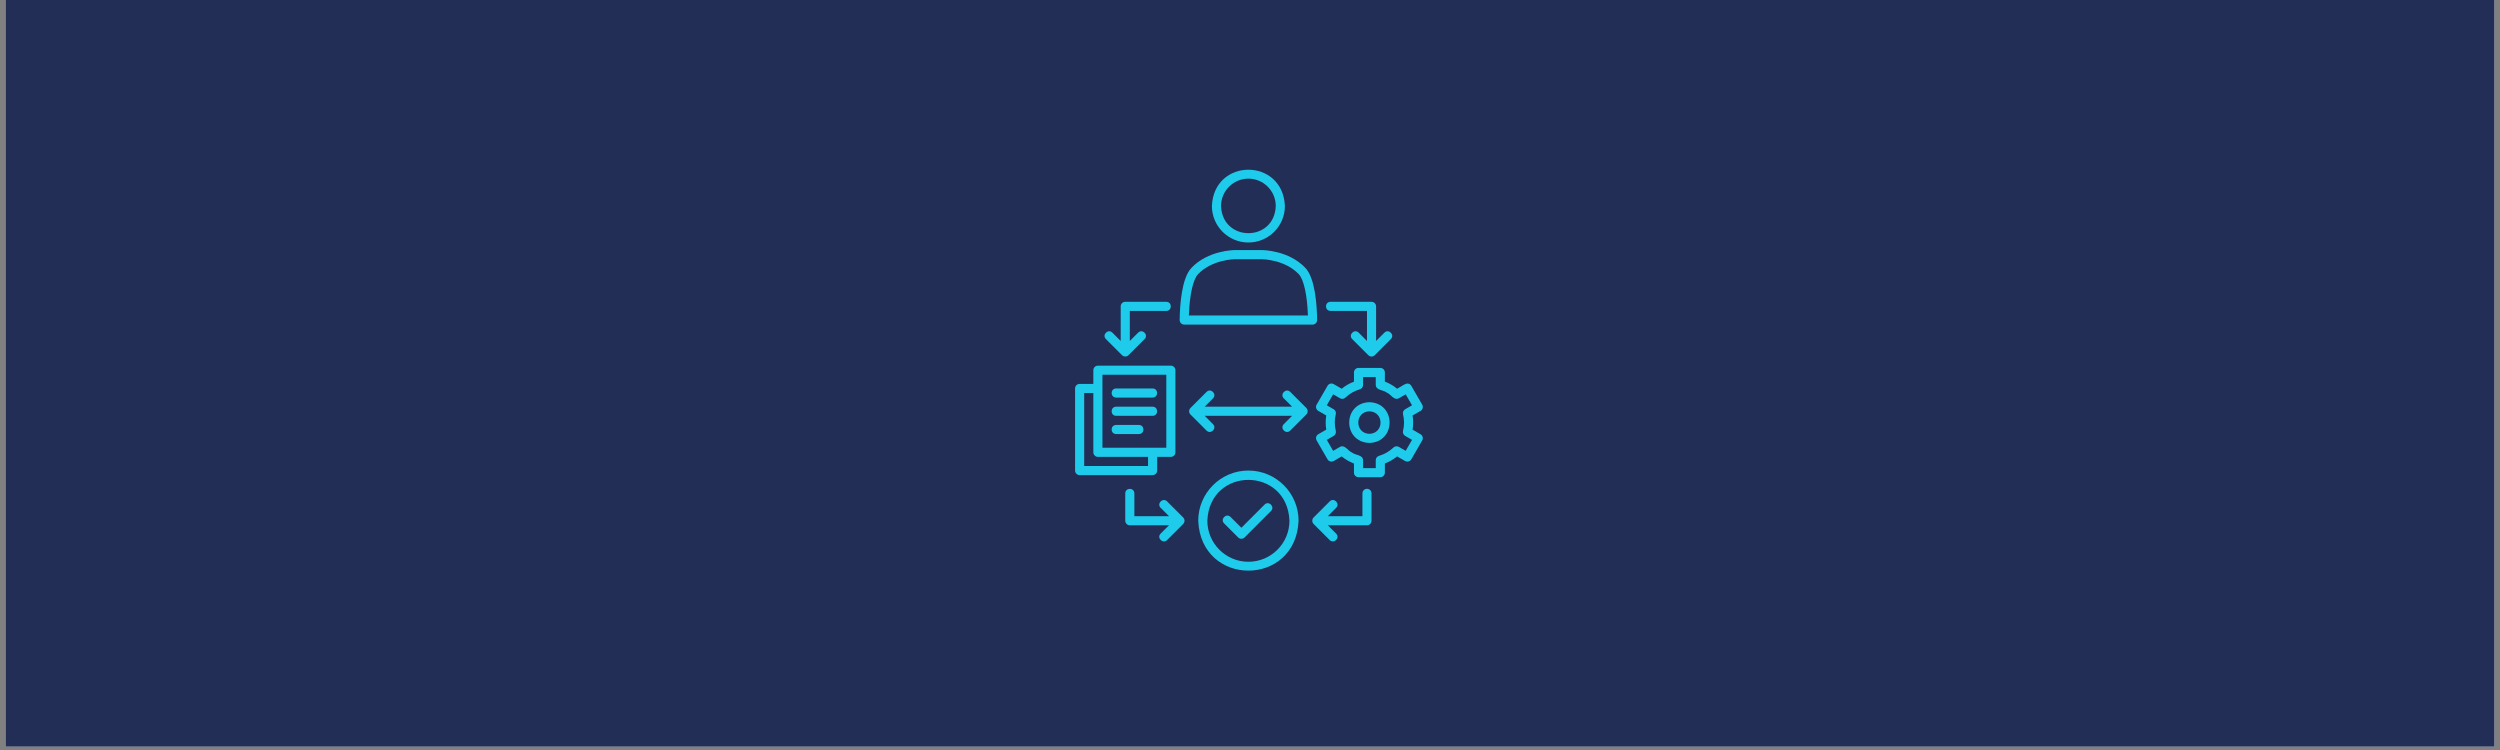 <svg xmlns="http://www.w3.org/2000/svg" xmlns:xlink="http://www.w3.org/1999/xlink" width="500" zoomAndPan="magnify" viewBox="0 0 375 112.5" height="150" preserveAspectRatio="xMidYMid meet" version="1.2"><rect x="0" y="0" width="375" height="112.5" fill="#808080" stroke="none"/><defs><clipPath id="4e669db98b"><path d="M 0.828 0 L 374.168 0 L 374.168 112.004 L 0.828 112.004 Z M 0.828 0 "/></clipPath><clipPath id="4df19b26fa"><path d="M 197 55 L 213.531 55 L 213.531 72 L 197 72 Z M 197 55 "/></clipPath><clipPath id="710ce1c19a"><path d="M 161.262 54 L 177 54 L 177 72 L 161.262 72 Z M 161.262 54 "/></clipPath></defs><g id="00294ae27a"><g clip-rule="nonzero" clip-path="url(#4e669db98b)"><path style=" stroke:none;fill-rule:nonzero;fill:#ffffff;fill-opacity:1;" d="M 0.828 0 L 374.172 0 L 374.172 112.004 L 0.828 112.004 Z M 0.828 0 "/><path style=" stroke:none;fill-rule:nonzero;fill:#232e56;fill-opacity:1;" d="M 0.828 0 L 374.172 0 L 374.172 112.004 L 0.828 112.004 Z M 0.828 0 "/></g><path style=" stroke:none;fill-rule:nonzero;fill:#1ecbeb;fill-opacity:1;" d="M 177.633 48.691 L 196.887 48.691 C 197.258 48.699 197.586 48.367 197.57 47.996 C 197.539 45.742 197.27 41.73 195.812 40.191 C 193.312 37.543 189.434 37.512 189.266 37.512 L 185.254 37.512 C 185.09 37.512 181.203 37.543 178.707 40.191 C 177.25 41.734 176.98 45.742 176.949 47.996 C 176.938 48.367 177.262 48.699 177.633 48.691 Z M 179.703 41.133 C 181.789 38.918 185.219 38.879 185.254 38.879 L 189.266 38.879 C 189.301 38.879 192.73 38.918 194.82 41.133 C 195.57 41.926 196.082 44.266 196.188 47.324 L 178.332 47.324 C 178.438 44.266 178.949 41.926 179.703 41.133 Z M 179.703 41.133 "/><path style=" stroke:none;fill-rule:nonzero;fill:#1ecbeb;fill-opacity:1;" d="M 199.574 46.637 L 205.047 46.637 L 205.047 51.145 L 203.797 49.895 C 203.164 49.262 202.199 50.223 202.828 50.859 C 202.828 50.859 205.246 53.277 205.246 53.277 C 205.375 53.406 205.551 53.48 205.73 53.48 C 205.91 53.48 206.09 53.406 206.215 53.277 C 206.215 53.277 208.633 50.859 208.633 50.859 C 209.262 50.227 208.301 49.262 207.664 49.895 C 207.664 49.895 206.414 51.145 206.414 51.145 L 206.414 45.953 C 206.414 45.578 206.109 45.27 205.73 45.27 L 199.574 45.27 C 198.676 45.285 198.672 46.625 199.574 46.637 Z M 199.574 46.637 "/><path style=" stroke:none;fill-rule:nonzero;fill:#1ecbeb;fill-opacity:1;" d="M 205.047 73.32 C 204.668 73.32 204.363 73.625 204.363 74.004 L 204.363 77.426 L 199.172 77.426 L 200.422 76.172 C 201.055 75.539 200.094 74.574 199.457 75.207 C 199.457 75.207 197.039 77.625 197.039 77.625 C 196.844 77.812 196.785 78.121 196.891 78.371 C 196.926 78.453 196.977 78.527 197.039 78.594 L 199.457 81.012 C 200.09 81.641 201.055 80.68 200.422 80.043 C 200.422 80.043 199.172 78.793 199.172 78.793 L 205.047 78.793 C 205.426 78.793 205.73 78.484 205.73 78.109 L 205.73 74.004 C 205.73 73.625 205.426 73.32 205.047 73.32 Z M 205.047 73.32 "/><path style=" stroke:none;fill-rule:nonzero;fill:#1ecbeb;fill-opacity:1;" d="M 177.629 77.848 C 177.594 77.762 177.543 77.688 177.48 77.625 L 175.062 75.207 C 174.43 74.578 173.465 75.539 174.094 76.172 C 174.094 76.172 175.348 77.426 175.348 77.426 L 170.156 77.426 L 170.156 74.004 C 170.141 73.105 168.805 73.105 168.789 74.004 C 168.789 74.004 168.789 78.109 168.789 78.109 C 168.789 78.488 169.094 78.793 169.473 78.793 L 175.348 78.793 L 174.094 80.043 C 173.465 80.68 174.426 81.641 175.062 81.012 C 175.062 81.012 177.48 78.594 177.48 78.594 C 177.672 78.402 177.734 78.098 177.629 77.848 Z M 177.629 77.848 "/><path style=" stroke:none;fill-rule:nonzero;fill:#1ecbeb;fill-opacity:1;" d="M 196.102 61.43 C 196.066 61.344 196.016 61.27 195.953 61.203 L 193.535 58.785 C 192.898 58.156 191.938 59.117 192.566 59.754 C 192.566 59.754 193.816 61.004 193.816 61.004 L 180.703 61.004 L 181.953 59.754 C 182.582 59.121 181.621 58.156 180.984 58.785 C 180.984 58.785 178.566 61.203 178.566 61.203 C 178.375 61.395 178.312 61.699 178.418 61.949 C 178.453 62.035 178.504 62.109 178.566 62.172 L 180.984 64.59 C 181.621 65.219 182.582 64.258 181.953 63.625 C 181.953 63.625 180.703 62.371 180.703 62.371 L 193.816 62.371 L 192.566 63.625 C 191.938 64.258 192.898 65.219 193.535 64.59 C 193.535 64.59 195.953 62.172 195.953 62.172 C 196.145 61.984 196.207 61.676 196.102 61.426 Z M 196.102 61.43 "/><path style=" stroke:none;fill-rule:nonzero;fill:#1ecbeb;fill-opacity:1;" d="M 168.305 53.277 C 168.559 53.543 169.02 53.543 169.273 53.277 C 169.273 53.277 171.691 50.859 171.691 50.859 C 172.32 50.227 171.359 49.262 170.723 49.895 C 170.723 49.895 169.473 51.145 169.473 51.145 L 169.473 46.641 L 174.945 46.641 C 175.844 46.625 175.844 45.285 174.945 45.27 C 174.945 45.27 168.789 45.27 168.789 45.27 C 168.41 45.27 168.105 45.578 168.105 45.953 L 168.105 51.145 L 166.852 49.895 C 166.219 49.262 165.254 50.227 165.887 50.859 C 165.887 50.859 168.305 53.277 168.305 53.277 Z M 168.305 53.277 "/><g clip-rule="nonzero" clip-path="url(#4df19b26fa)"><path style=" stroke:none;fill-rule:nonzero;fill:#1ecbeb;fill-opacity:1;" d="M 213.078 65.137 L 211.887 64.449 C 212 63.746 212 63.027 211.887 62.324 L 213.078 61.637 C 213.406 61.445 213.52 61.027 213.332 60.703 L 211.695 57.871 C 211.605 57.715 211.457 57.602 211.281 57.555 C 210.891 57.391 210.129 58.035 209.57 58.309 C 209.289 58.078 208.996 57.875 208.695 57.699 C 208.395 57.527 208.07 57.375 207.73 57.246 L 207.73 55.871 C 207.73 55.492 207.426 55.188 207.047 55.188 L 203.777 55.188 C 203.398 55.188 203.094 55.492 203.094 55.871 L 203.094 57.246 C 202.43 57.5 201.805 57.859 201.254 58.309 L 200.062 57.621 C 199.734 57.43 199.316 57.543 199.129 57.871 L 197.496 60.699 C 197.305 61.027 197.418 61.445 197.746 61.633 L 198.938 62.32 C 198.824 63.023 198.824 63.742 198.938 64.445 L 197.746 65.133 C 197.418 65.324 197.305 65.742 197.496 66.07 L 199.129 68.898 C 199.316 69.227 199.734 69.336 200.062 69.148 L 201.254 68.461 C 201.82 68.926 202.41 69.266 203.094 69.523 L 203.094 70.898 C 203.094 71.277 203.398 71.582 203.777 71.582 L 207.047 71.582 C 207.426 71.582 207.73 71.277 207.73 70.898 L 207.73 69.523 C 208.398 69.27 209.02 68.91 209.57 68.461 L 210.762 69.148 C 211.086 69.336 211.508 69.227 211.695 68.898 L 213.328 66.07 C 213.52 65.742 213.406 65.324 213.078 65.137 Z M 210.453 62.141 C 210.656 62.957 210.656 63.82 210.453 64.629 C 210.383 64.926 210.512 65.234 210.777 65.387 L 211.805 65.98 L 210.852 67.625 L 209.828 67.031 C 209.562 66.879 209.23 66.922 209.012 67.133 C 208.406 67.711 207.664 68.141 206.855 68.375 C 206.562 68.461 206.363 68.727 206.363 69.031 L 206.363 70.219 L 204.461 70.219 L 204.461 69.031 C 204.43 68.203 203.305 68.297 202.812 67.887 C 202.215 67.668 201.73 66.645 201 67.031 C 201 67.031 199.973 67.625 199.973 67.625 L 199.02 65.98 L 200.047 65.387 C 200.312 65.234 200.441 64.926 200.371 64.629 C 200.168 63.812 200.168 62.953 200.367 62.141 C 200.441 61.848 200.312 61.539 200.047 61.387 L 199.02 60.793 L 199.973 59.148 L 200.996 59.738 C 201.262 59.891 201.594 59.852 201.812 59.641 C 202.414 59.059 203.16 58.629 203.969 58.398 C 204.262 58.312 204.461 58.043 204.461 57.742 L 204.461 56.555 L 206.363 56.555 L 206.363 57.742 C 206.395 58.566 207.52 58.477 208.012 58.887 C 208.613 59.105 209.094 60.125 209.824 59.742 C 209.824 59.742 210.852 59.148 210.852 59.148 L 211.805 60.793 L 210.777 61.387 C 210.512 61.539 210.383 61.848 210.453 62.141 Z M 210.453 62.141 "/></g><path style=" stroke:none;fill-rule:nonzero;fill:#1ecbeb;fill-opacity:1;" d="M 187.258 70.582 C 183.109 70.582 179.734 73.961 179.734 78.109 C 180.148 88.094 194.375 88.09 194.785 78.109 C 194.785 73.961 191.41 70.582 187.258 70.582 Z M 187.258 84.266 C 183.863 84.266 181.102 81.504 181.102 78.109 C 181.441 69.941 193.078 69.941 193.418 78.109 C 193.418 81.504 190.656 84.266 187.258 84.266 Z M 187.258 84.266 "/><path style=" stroke:none;fill-rule:nonzero;fill:#1ecbeb;fill-opacity:1;" d="M 189.688 75.684 L 186.207 79.164 L 184.582 77.543 C 183.949 76.91 182.984 77.871 183.613 78.508 C 183.613 78.508 185.723 80.617 185.723 80.617 C 185.855 80.75 186.031 80.816 186.207 80.816 C 186.383 80.816 186.555 80.75 186.691 80.617 L 190.652 76.652 C 191.281 76.02 190.324 75.055 189.688 75.684 Z M 189.688 75.684 "/><g clip-rule="nonzero" clip-path="url(#710ce1c19a)"><path style=" stroke:none;fill-rule:nonzero;fill:#1ecbeb;fill-opacity:1;" d="M 173.578 70.582 L 173.578 68.531 L 175.629 68.531 C 176.008 68.531 176.312 68.223 176.312 67.848 L 176.312 55.531 C 176.312 55.156 176.008 54.848 175.629 54.848 L 164.684 54.848 C 164.305 54.848 164 55.156 164 55.531 L 164 57.586 L 161.945 57.586 C 161.57 57.586 161.262 57.891 161.262 58.27 L 161.262 70.582 C 161.262 70.961 161.57 71.266 161.945 71.266 L 172.895 71.266 C 173.27 71.266 173.578 70.961 173.578 70.582 Z M 165.367 56.215 L 174.945 56.215 L 174.945 67.164 L 165.367 67.164 Z M 162.629 69.898 L 162.629 58.953 L 164 58.953 L 164 67.848 C 164 68.223 164.305 68.531 164.684 68.531 L 172.207 68.531 L 172.207 69.898 Z M 162.629 69.898 "/></g><path style=" stroke:none;fill-rule:nonzero;fill:#1ecbeb;fill-opacity:1;" d="M 167.418 59.637 L 172.895 59.637 C 173.789 59.621 173.793 58.285 172.895 58.27 C 172.895 58.27 167.418 58.27 167.418 58.27 C 166.523 58.285 166.52 59.621 167.418 59.637 Z M 167.418 59.637 "/><path style=" stroke:none;fill-rule:nonzero;fill:#1ecbeb;fill-opacity:1;" d="M 167.418 62.375 L 172.895 62.375 C 173.789 62.359 173.793 61.02 172.895 61.004 C 172.895 61.004 167.418 61.004 167.418 61.004 C 166.523 61.02 166.52 62.359 167.418 62.375 Z M 167.418 62.375 "/><path style=" stroke:none;fill-rule:nonzero;fill:#1ecbeb;fill-opacity:1;" d="M 167.418 65.109 L 170.84 65.109 C 171.738 65.094 171.738 63.758 170.84 63.742 C 170.84 63.742 167.418 63.742 167.418 63.742 C 166.52 63.758 166.52 65.094 167.418 65.109 Z M 167.418 65.109 "/><path style=" stroke:none;fill-rule:nonzero;fill:#1ecbeb;fill-opacity:1;" d="M 187.258 36.375 C 190.277 36.375 192.734 33.922 192.734 30.902 C 192.43 23.641 182.086 23.645 181.785 30.902 C 181.785 33.922 184.242 36.375 187.258 36.375 Z M 187.258 26.797 C 189.523 26.797 191.363 28.641 191.363 30.902 C 191.172 36.336 183.348 36.336 183.156 30.902 C 183.156 28.641 184.996 26.797 187.258 26.797 Z M 187.258 26.797 "/><path style=" stroke:none;fill-rule:nonzero;fill:#1ecbeb;fill-opacity:1;" d="M 205.41 60.328 C 201.375 60.457 201.375 66.312 205.41 66.441 C 209.449 66.312 209.449 60.457 205.41 60.328 Z M 205.41 65.074 C 203.188 65.016 203.188 61.754 205.41 61.699 C 207.637 61.754 207.637 65.016 205.41 65.074 Z M 205.41 65.074 "/></g></svg>